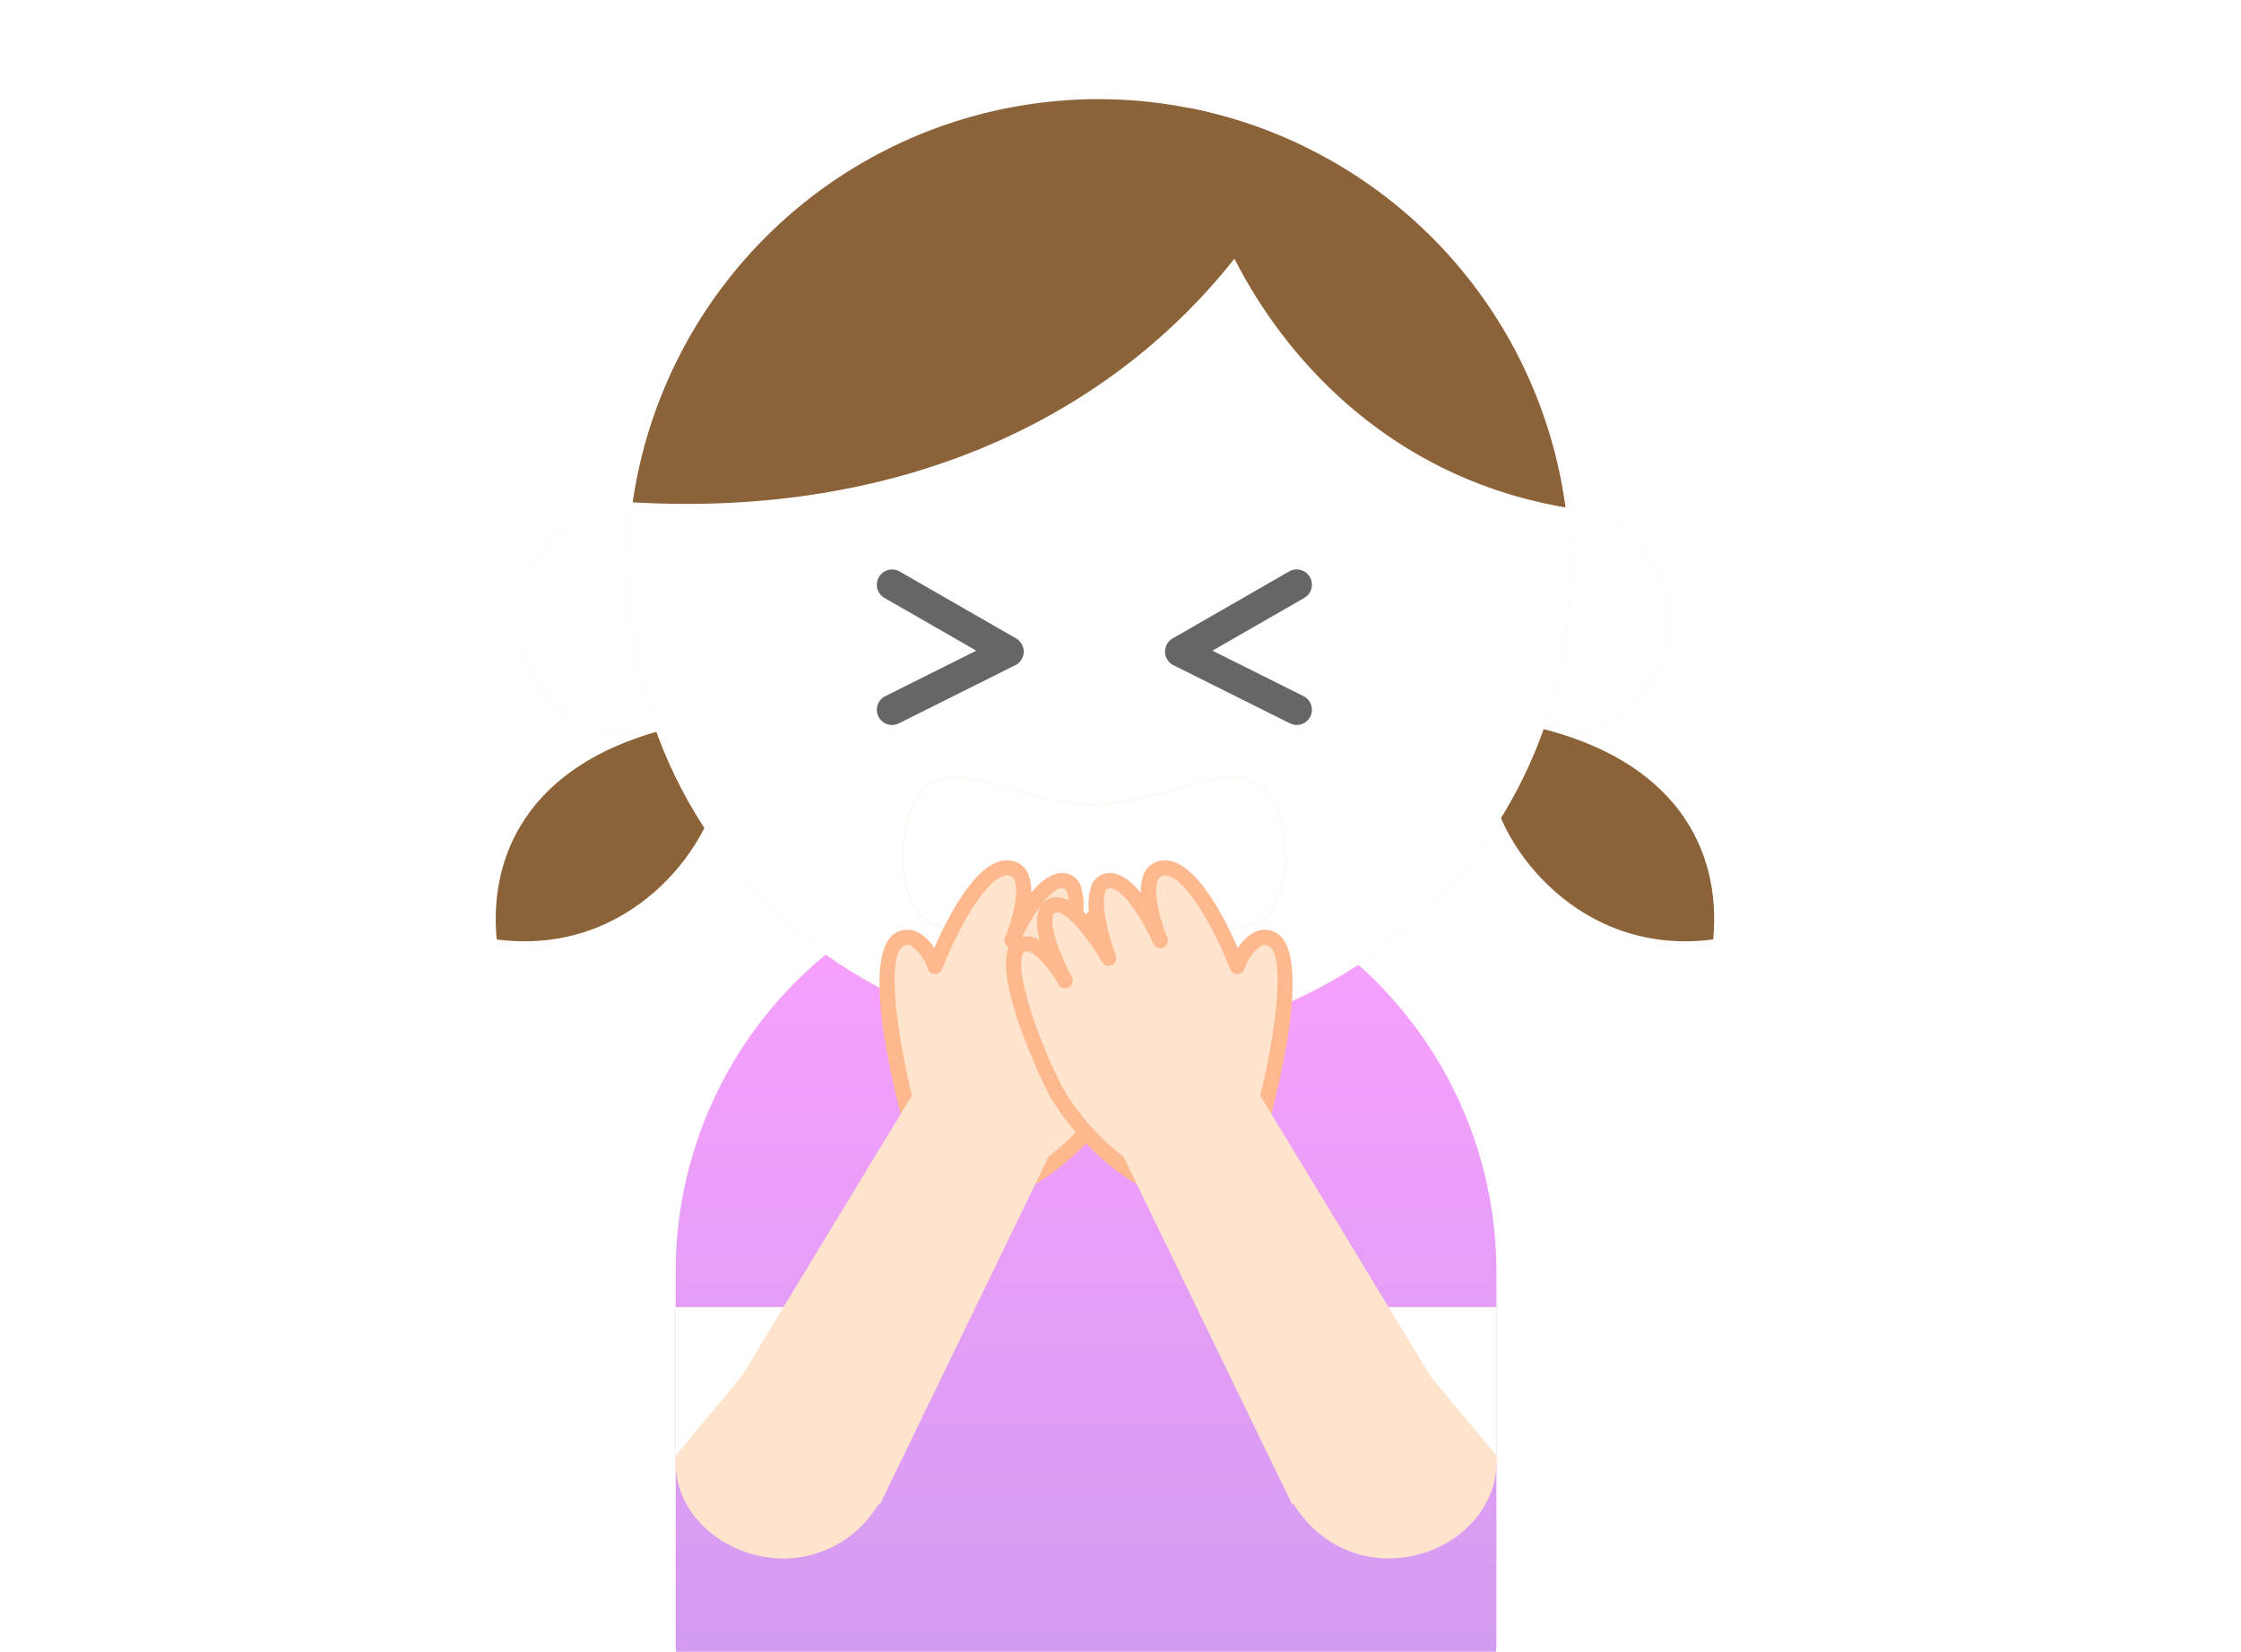 <svg xmlns="http://www.w3.org/2000/svg" xmlns:xlink="http://www.w3.org/1999/xlink" width="135.62" height="100" viewBox="0 0 135.62 100"><defs><clipPath id="a"><rect width="135.62" height="100" transform="translate(61 2637)" fill="#fff" stroke="#707070" stroke-width="1"/></clipPath><clipPath id="b"><rect width="73.738" height="93.965" fill="none"/></clipPath><filter id="c"><feOffset input="SourceAlpha"/><feGaussianBlur stdDeviation="7.5" result="d"/><feFlood flood-color="#ffcf4d" flood-opacity="0.455" result="e"/><feComposite operator="out" in="SourceGraphic" in2="d"/><feComposite operator="in" in="e"/><feComposite operator="in" in2="SourceGraphic"/></filter><filter id="f"><feOffset input="SourceAlpha"/><feGaussianBlur stdDeviation="7.5" result="g"/><feFlood flood-color="#ffcf4d" flood-opacity="0.455" result="h"/><feComposite operator="out" in="SourceGraphic" in2="g"/><feComposite operator="in" in="h"/><feComposite operator="in" in2="SourceGraphic"/></filter><linearGradient id="i" x1="0.5" x2="0.5" y2="1" gradientUnits="objectBoundingBox"><stop offset="0" stop-color="#fba0ff"/><stop offset="1" stop-color="#d39cf0"/></linearGradient><filter id="j"><feOffset input="SourceAlpha"/><feGaussianBlur stdDeviation="7.5" result="k"/><feFlood flood-color="#ffcf4d" flood-opacity="0.455" result="l"/><feComposite operator="out" in="SourceGraphic" in2="k"/><feComposite operator="in" in="l"/><feComposite operator="in" in2="SourceGraphic"/></filter><filter id="m"><feOffset input="SourceAlpha"/><feGaussianBlur stdDeviation="5" result="n"/><feFlood flood-color="#fa1d00" flood-opacity="0.161" result="o"/><feComposite operator="out" in="SourceGraphic" in2="n"/><feComposite operator="in" in="o"/><feComposite operator="in" in2="SourceGraphic"/></filter><filter id="p"><feOffset input="SourceAlpha"/><feGaussianBlur stdDeviation="7.5" result="q"/><feFlood flood-color="#ffcf4d" flood-opacity="0.455" result="r"/><feComposite operator="out" in="SourceGraphic" in2="q"/><feComposite operator="in" in="r"/><feComposite operator="in" in2="SourceGraphic"/></filter><filter id="s"><feOffset input="SourceAlpha"/><feGaussianBlur stdDeviation="7.5" result="t"/><feFlood flood-color="#ffcf4d" flood-opacity="0.455" result="u"/><feComposite operator="out" in="SourceGraphic" in2="t"/><feComposite operator="in" in="u"/><feComposite operator="in" in2="SourceGraphic"/></filter></defs><g transform="translate(-61 -2637)" clip-path="url(#a)"><g transform="translate(91 2643)"><g transform="translate(0 0)" clip-path="url(#b)"><g data-type="innerShadowGroup"><path d="M14.511,20.275a6.869,6.869,0,1,1-6.869-6.863,6.866,6.866,0,0,1,6.869,6.863" transform="translate(0.651 11.294)" fill="#fee4cd"/><g transform="matrix(1, 0, 0, 1, -30, -6)" filter="url(#c)"><path d="M14.511,20.275a6.869,6.869,0,1,1-6.869-6.863,6.866,6.866,0,0,1,6.869,6.863" transform="translate(30.65 17.29)" fill="#fff"/></g></g><g data-type="innerShadowGroup"><path d="M44.841,20.275a6.869,6.869,0,1,1-6.869-6.863,6.866,6.866,0,0,1,6.869,6.863" transform="translate(26.189 11.294)" fill="#fee4cd"/><g transform="matrix(1, 0, 0, 1, -30, -6)" filter="url(#f)"><path d="M44.841,20.275a6.869,6.869,0,1,1-6.869-6.863,6.866,6.866,0,0,1,6.869,6.863" transform="translate(56.19 17.29)" fill="#fff"/></g></g><path d="M10.8,20.634C2.526,22.57-.467,27.849.058,33.48c8.1,1.055,12.857-5.631,13.388-9.151.256-1.713-2.641-3.7-2.641-3.7" transform="translate(0 17.375)" fill="#8c6239"/><path d="M35.382,20.634C43.66,22.57,46.653,27.849,46.126,33.48c-8.1,1.055-12.857-5.631-13.386-9.151-.258-1.713,2.641-3.7,2.641-3.7" transform="translate(27.554 17.375)" fill="#8c6239"/><path d="M55.56,72.864c0-.136.02-.269.02-.407V49.87a24.834,24.834,0,0,0-49.668,0V72.457c0,.138.018.271.022.407Z" transform="translate(4.978 21.102)" fill="url(#i)"/><g data-type="innerShadowGroup"><path d="M61.414,28.506A28.533,28.533,0,1,1,32.881,0,28.518,28.518,0,0,1,61.414,28.506" transform="translate(3.661 0.001)" fill="#fee4cd"/><g transform="matrix(1, 0, 0, 1, -30, -6)" filter="url(#j)"><path d="M61.414,28.506A28.533,28.533,0,1,1,32.881,0,28.518,28.518,0,0,1,61.414,28.506" transform="translate(33.66 6)" fill="#fff"/></g></g><path d="M45.564,24.462C30.683,21.935,23.414,8.552,22.775.291A28.51,28.51,0,0,1,45.564,24.462" transform="translate(19.177 0.246)" fill="#8c6239"/><path d="M32.7,0A28.408,28.408,0,0,1,45.177,2.9C38.506,16.446,24.158,25.527,4.5,24.4A28.5,28.5,0,0,1,32.7,0" transform="translate(3.789 0.001)" fill="#8c6239"/><path d="M13.445,24.863a.92.92,0,0,1-.413-1.744l5.509-2.752-5.557-3.192a.922.922,0,0,1,.917-1.6l7.046,4.049a.92.92,0,0,1-.05,1.623l-7.044,3.518a.908.908,0,0,1-.409.1" transform="translate(10.544 13.012)" fill="#666"/><path d="M29.953,24.862a.915.915,0,0,1-.411-.1L22.5,21.246a.921.921,0,0,1-.046-1.623l7.044-4.049a.922.922,0,0,1,.919,1.6l-5.557,3.192,5.509,2.752a.92.92,0,0,1-.413,1.744" transform="translate(18.514 13.012)" fill="#666"/><g data-type="innerShadowGroup"><path d="M34.92,22.724c-2.349-1.437-5.316,1.078-9.969,1.2-4.653-.127-7.62-2.641-9.969-1.2-1.811,1.107-2.376,6.53-.216,8.16,2.074,1.568,7.523-.731,10.185-.917,2.662.186,8.11,2.485,10.186.917,2.159-1.63,1.593-7.053-.217-8.16" transform="translate(11.258 18.762)" fill="#feb88d"/><g transform="matrix(1, 0, 0, 1, -30, -6)" filter="url(#m)"><path d="M34.92,22.724c-2.349-1.437-5.316,1.078-9.969,1.2-4.653-.127-7.62-2.641-9.969-1.2-1.811,1.107-2.376,6.53-.216,8.16,2.074,1.568,7.523-.731,10.185-.917,2.662.186,8.11,2.485,10.186.917,2.159-1.63,1.593-7.053-.217-8.16" transform="translate(41.26 24.76)" fill="#fff"/></g></g><g data-type="innerShadowGroup"><rect width="11.096" height="9.501" transform="translate(10.89 73.113)" fill="#fee4cd"/><g transform="matrix(1, 0, 0, 1, -30, -6)" filter="url(#p)"><rect width="11.096" height="9.501" transform="translate(40.89 79.11)" fill="#fff"/></g></g><path d="M14.295,40.618S11.517,30.6,13.668,29.562c1.262-.608,2.089,1.658,2.089,1.658s2.446-6.357,4.566-5.942c1.75.341.088,4.4.088,4.4s1.752-4.056,3.279-3.612c1.429.414-.153,4.67-.153,4.67s2.081-3.627,3.347-3.212c1.52.5-.728,4.6-.728,4.6s1.472-2.634,2.619-2.221c1.409.5-.354,5.524-2.024,8.842a15.3,15.3,0,0,1-5.46,5.454Z" transform="translate(10.821 21.269)" fill="#fee4cd"/><path d="M21.5,44.863a.448.448,0,0,1-.21-.052l-7-3.572a.462.462,0,0,1-.234-.287c-.481-1.735-2.759-10.45-.383-11.594a1.378,1.378,0,0,1,1.155-.044,2.548,2.548,0,0,1,1.09,1.011c.844-1.945,2.745-5.69,4.7-5.288a1.321,1.321,0,0,1,.938.687,2.531,2.531,0,0,1,.23,1.254c.647-.794,1.431-1.383,2.24-1.149a1.16,1.16,0,0,1,.72.615,3.736,3.736,0,0,1,.116,2.094c.731-.834,1.593-1.5,2.373-1.247a1.149,1.149,0,0,1,.728.694,3.169,3.169,0,0,1-.07,1.873,1.444,1.444,0,0,1,1.247-.188,1.127,1.127,0,0,1,.67.682c.7,1.746-1.291,6.521-2.441,8.8A15.626,15.626,0,0,1,21.724,44.8a.472.472,0,0,1-.227.059M14.89,40.512l6.589,3.364a14.638,14.638,0,0,0,5.067-5.136c1.728-3.432,2.809-7.04,2.408-8.046-.053-.129-.107-.149-.127-.157-.516-.184-1.54,1.076-2.063,2.013a.46.46,0,0,1-.8-.446c.635-1.162,1.413-3.106,1.146-3.782a.233.233,0,0,0-.158-.157c-.532-.181-1.906,1.44-2.8,3a.46.46,0,0,1-.831-.389c.424-1.144.965-3.218.61-3.922a.238.238,0,0,0-.153-.146c-.74-.21-2.061,1.809-2.73,3.354a.461.461,0,0,1-.849-.357c.413-1.006.925-2.859.553-3.55a.406.406,0,0,0-.3-.221c-1.192-.232-3.093,3.166-4.051,5.657a.461.461,0,0,1-.862-.007,2.759,2.759,0,0,0-1.05-1.422.461.461,0,0,0-.407.02c-1.1.529-.435,5.729.818,10.325" transform="translate(10.617 21.058)" fill="#feb88d"/><path d="M.012,22.611l3.981-4.788L14.806,0,22.6,4.486,12.37,25.578l-.073-.036a6.715,6.715,0,0,1-5.761,3.3C3.072,28.837-.223,26.212.012,22.611Z" transform="translate(10.878 59.477)" fill="#fee4cd" stroke="rgba(0,0,0,0)" stroke-width="1"/><g data-type="innerShadowGroup"><rect width="11.096" height="9.501" transform="translate(49.462 73.113)" fill="#fee4cd"/><g transform="matrix(1, 0, 0, 1, -30, -6)" filter="url(#s)"><rect width="11.096" height="9.501" transform="translate(79.46 79.11)" fill="#fff"/></g></g><path d="M32.008,40.618s2.778-10.021.626-11.056c-1.262-.608-2.089,1.658-2.089,1.658s-2.446-6.357-4.566-5.942c-1.75.341-.088,4.4-.088,4.4s-1.752-4.056-3.279-3.612c-1.429.414.153,4.67.153,4.67s-2.081-3.627-3.347-3.212c-1.52.5.728,4.6.728,4.6s-1.472-2.634-2.619-2.221c-1.409.5.354,5.524,2.024,8.842a15.3,15.3,0,0,0,5.46,5.454Z" transform="translate(14.325 21.269)" fill="#fee4cd"/><path d="M25.221,44.861a.448.448,0,0,1-.227-.059,15.594,15.594,0,0,1-5.646-5.649c-1.148-2.28-3.137-7.055-2.441-8.8a1.142,1.142,0,0,1,.67-.682,1.449,1.449,0,0,1,1.247.188,3.169,3.169,0,0,1-.07-1.873,1.152,1.152,0,0,1,.729-.694c.772-.247,1.639.414,2.371,1.249a3.751,3.751,0,0,1,.116-2.094,1.167,1.167,0,0,1,.72-.617c.812-.23,1.593.356,2.24,1.149a2.523,2.523,0,0,1,.232-1.253,1.317,1.317,0,0,1,.936-.687c1.947-.4,3.855,3.343,4.7,5.288a2.542,2.542,0,0,1,1.092-1.011,1.388,1.388,0,0,1,1.153.042c2.378,1.146.1,9.86-.383,11.6a.467.467,0,0,1-.234.287l-7,3.572a.456.456,0,0,1-.208.05M18,30.519a.306.306,0,0,0-.109.018c-.02.007-.074.028-.125.157-.4,1,.678,4.612,2.406,8.046a14.638,14.638,0,0,0,5.067,5.136l6.589-3.364c1.253-4.6,1.916-9.8.818-10.325a.474.474,0,0,0-.407-.022,2.771,2.771,0,0,0-1.05,1.424.46.46,0,0,1-.429.3h0a.462.462,0,0,1-.431-.295c-.96-2.492-2.861-5.885-4.049-5.657a.4.4,0,0,0-.3.221c-.372.691.142,2.542.553,3.548a.461.461,0,0,1-.849.357c-.669-1.544-1.993-3.564-2.728-3.352a.239.239,0,0,0-.155.146c-.354.7.186,2.778.612,3.92a.461.461,0,0,1-.831.391c-.9-1.562-2.275-3.179-2.805-3a.237.237,0,0,0-.158.157c-.267.676.51,2.618,1.146,3.782a.46.46,0,0,1-.8.446c-.5-.9-1.42-2.032-1.954-2.032m14.219,10.31h0Z" transform="translate(14.115 21.058)" fill="#feb88d"/><path d="M30.844,57.867l10.046-5L28.407,32.288l-7.794,4.487Z" transform="translate(17.357 27.188)" fill="#fee4cd"/><path d="M38.733,47.642c.4,6.071-9.247,9.37-12.813,1.98l7.215-8.713Z" transform="translate(21.825 34.447)" fill="#fee4cd"/></g></g></g></svg>